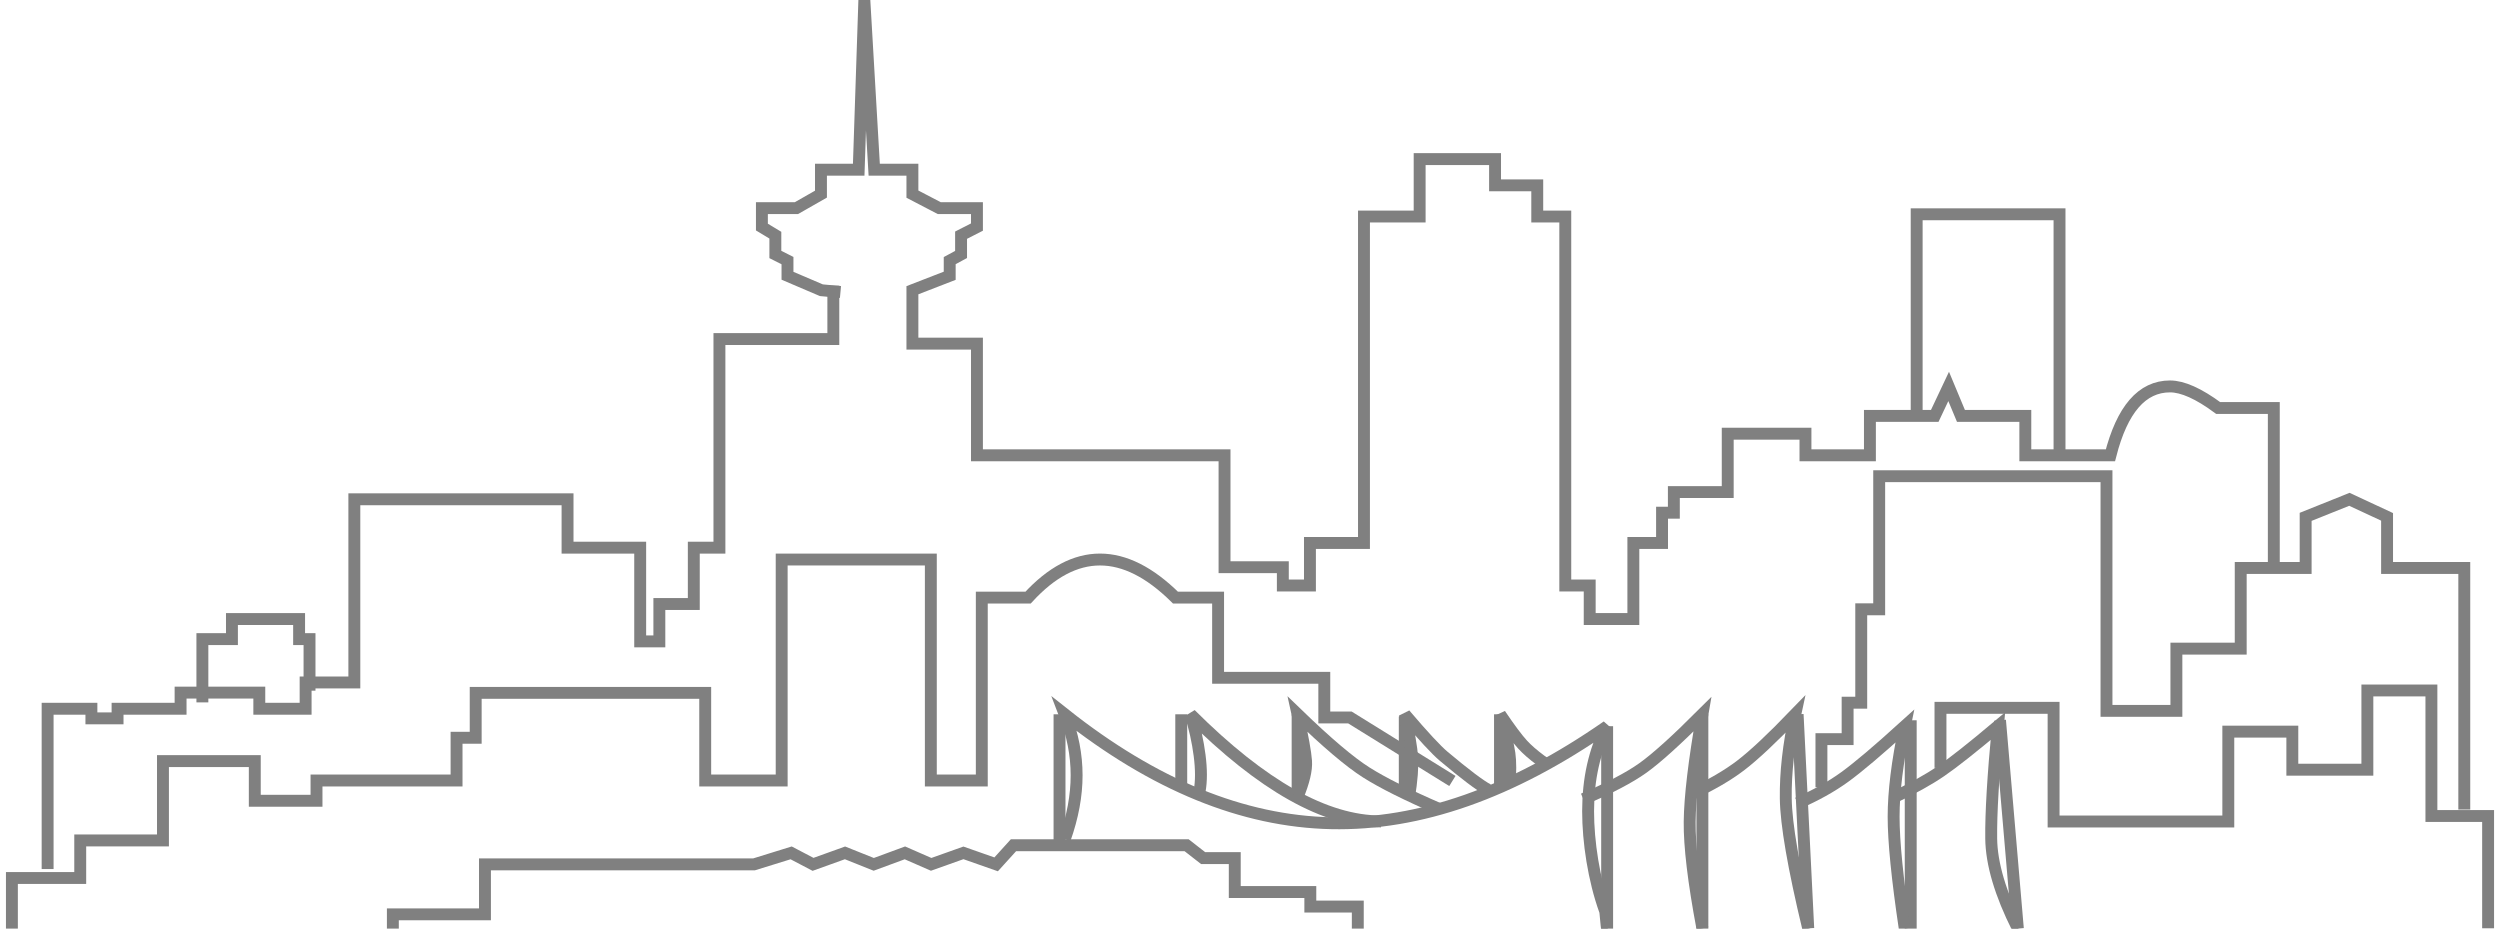 <?xml version="1.0" encoding="UTF-8"?>
<svg width="210px" height="78px" viewBox="0 0 210 78" version="1.1" xmlns="http://www.w3.org/2000/svg" xmlns:xlink="http://www.w3.org/1999/xlink">
    <!-- Generator: Sketch 54.1 (76490) - https://sketchapp.com -->
    <title>vancouver</title>
    <desc>Created with Sketch.</desc>
    <g id="Dennis-Ho" stroke="none" stroke-width="1" fill="none" fill-rule="evenodd">
        <g id="Desktop" transform="translate(-329, -313)" stroke="#808080">
            <g id="vancouver" transform="translate(330, 313)">
                <polyline id="Path" points="3 73 3 59.535 6.678 59.535 6.678 60.342 8.875 60.342 8.875 59.535 14.169 59.535 14.169 58.179 20.782 58.179 20.782 59.535 24.672 59.535 24.672 57.327 26.122 57.327 28.765 57.327 28.765 41.94 46.674 41.94 46.674 46.004 52.776 46.004 52.776 53.876 54.386 53.876 54.386 50.737 57.279 50.737 57.279 46.004 59.432 46.004 59.432 28.481 69 28.481 69 24"></polyline>
                <path d="M69.6,24.528 L67.994,24.379 L65.149,23.164 L65.149,21.891 L64.13,21.376 L64.13,19.755 L63,19.074 L63,17.484 L65.899,17.484 L67.961,16.307 L67.961,14.256 L71.131,14.256 L71.605,0 L72.434,14.256 L75.642,14.256 L75.642,16.307 L77.901,17.484 L81.064,17.484 L81.064,19.074 L79.73,19.755 L79.73,21.376 L78.775,21.891 L78.775,23.164 L75.642,24.379 L75.642,28.866 L81.064,28.866 L81.064,38.244 L101.861,38.244 L101.861,47.644 L106.758,47.644 L106.758,49.181 L109.035,49.181 L109.035,45.608 L113.574,45.608 L113.574,18.188 L118.25,18.188 L118.25,13.364 L124.585,13.364 L124.585,15.569 L128.129,15.569 L128.129,18.188 L130.484,18.188 L130.484,49.181 L132.535,49.181 L132.535,52 L136.202,52 L136.202,45.608 L138.612,45.608 L138.612,43.068 L139.604,43.068 L139.604,41.333 L144.129,41.333 L144.129,36.43 L150.659,36.43 L150.659,38.244 L156.073,38.244 L156.073,34.934 L161.519,34.934 L162.687,32.459 L163.719,34.934 L169.127,34.934 L169.127,38.244 L176.276,38.244 C177.26,34.387 178.928,32.459 181.283,32.459 C182.343,32.459 183.69,33.063 185.325,34.271 L190,34.271 L190,47.644" id="Path-2"></path>
                <path d="M1.42108547e-14,78 L1.42108547e-14,73.752 L5.739,73.752 L5.739,70.597 L12.689,70.597 L12.689,63.934 L20.402,63.934 L20.402,67.265 L25.587,67.265 L25.587,65.563 L37.351,65.563 L37.351,61.973 L38.958,61.973 L38.958,58.201 L58.238,58.201 L58.238,65.563 L64.661,65.563 L64.661,47 L77.19,47 L77.19,65.563 L81.471,65.563 L81.471,50.198 L85.36,50.198 C87.317,48.066 89.33,47 91.4,47 C93.47,47 95.583,48.066 97.739,50.198 L101.32,50.198 L101.32,56.936 L110.241,56.936 L110.241,60.268 L112.394,60.268 L121,65.602" id="Path-3"></path>
                <path d="M88.441,70.494 C89.105,68.623 89.436,66.832 89.436,65.124 C89.436,63.416 89.105,61.708 88.441,60 C95.937,65.935 103.395,68.985 110.816,69.15 C118.238,69.315 125.966,66.602 134,61.012 C132.934,63.052 132.401,65.43 132.401,68.144 C132.401,70.703 132.875,73.874 133.822,76.504 C133.88,76.664 133.939,77.845 134,78" id="Path-4"></path>
                <polyline id="Path-4" points="113.055 78 113.055 76.152 109.067 76.152 109.067 74.931 102.72 74.931 102.72 72.079 100.06 72.079 98.676 71 84.131 71 82.675 72.606 79.928 71.641 77.217 72.606 75.012 71.641 72.394 72.606 69.98 71.641 67.296 72.606 65.456 71.641 62.343 72.606 53.635 72.606 39.737 72.606 39.737 76.803 32 76.803 32 78"></polyline>
                <polyline id="Path-6" points="16 59 16 53.686 18.483 53.686 18.483 52 24.125 52 24.125 53.686 25 53.686 25 58.017"></polyline>
                <polyline id="Path-8" points="160 34.53 160 18 172 18 172 38"></polyline>
                <path d="M99.767,66.457 C99.918,65.626 99.918,64.625 99.767,63.453 C99.616,62.281 99.361,61.13 99,60 C105.012,66 110.345,69 115,69" id="Path-5"></path>
                <polyline id="Path-7" points="152 66.129 152 62.087 154.2 62.087 154.2 59.028 155.344 59.028 155.344 51.181 156.852 51.181 156.852 40 175.945 40 175.945 59.713 181.817 59.713 181.817 54.485 187.22 54.485 187.22 47.709 192.674 47.709 192.674 43.416 196.35 41.942 199.514 43.416 199.514 47.709 206 47.709 206 68"></polyline>
                <path d="M88,60 L88,71" id="Path-9"></path>
                <path d="M98.225,60 L98.225,66" id="Path-10"></path>
                <path d="M108,67 L108,60" id="Path-11"></path>
                <path d="M108,66.934 C108.522,65.666 108.759,64.667 108.71,63.938 C108.66,63.208 108.424,61.896 108,60 C110.458,62.376 112.374,64 113.748,64.875 C115.122,65.749 117.206,66.79 120,68" id="Path-14"></path>
                <path d="M117,60.187 L117,66.841" id="Path-15"></path>
                <path d="M117.355,67 C117.588,65.539 117.676,64.406 117.62,63.6 C117.564,62.794 117.357,61.594 117,60 C118.557,61.829 119.649,63.006 120.276,63.532 C122.085,65.05 123.326,65.986 124,66.339" id="Path-16"></path>
                <path d="M125.793,66 C125.888,64.888 125.888,63.989 125.793,63.304 C125.697,62.618 125.433,61.517 125,60 C125.809,61.199 126.44,62.046 126.894,62.542 C127.276,62.959 127.784,63.402 128.418,63.871 C128.497,63.929 128.691,64.06 129,64.263" id="Path-17"></path>
                <path d="M125,66 L125,60" id="Path-18"></path>
                <path d="M134,61 L134,78" id="Path-19"></path>
                <path d="" id="Path-12"></path>
                <path d="M132,67.128 C134.2,66.191 135.867,65.319 137,64.511 C138.133,63.703 139.8,62.199 142,60 C141.31,63.954 140.954,66.961 140.932,69.022 C140.91,71.082 141.266,74.068 142,77.977" id="Path-13"></path>
                <path d="M141,66.746 C142.715,65.951 144.126,65.13 145.233,64.284 C146.339,63.437 147.861,62.009 149.798,60 C149.242,62.544 148.978,64.898 149.005,67.063 C149.032,69.228 149.661,72.874 150.892,78" id="Path-20"></path>
                <path d="M158,67.017 C159.663,66.23 161.011,65.482 162.043,64.773 C163.076,64.064 164.668,62.807 166.82,61 C166.423,65.165 166.237,68.309 166.261,70.43 C166.285,72.552 167.031,75.075 168.5,78" id="Path-22"></path>
                <path d="M142,60 L142,78" id="Path-23"></path>
                <path d="M150,60 L150.892,77.977" id="Path-24"></path>
                <path d="M159.5,60.5 L159.5,78" id="Path-25"></path>
                <path d="M167,60.5 L168.5,78" id="Path-26"></path>
                <path d="M150,67.473 C151.515,66.816 152.833,66.082 153.953,65.271 C155.074,64.459 156.756,63.036 159,61 C158.376,63.99 158.064,66.524 158.064,68.601 C158.064,70.678 158.376,73.811 159,78" id="Path-21"></path>
                <path d="" id="Path-27"></path>
                <polyline id="Path-28" points="208.001 77.977 208.001 73.032 208.001 68.543 203.238 68.543 203.238 58 197.859 58 197.859 64.656 191.556 64.656 191.556 61.457 186.178 61.457 186.178 69.006 171.502 69.006 171.502 59.458 162 59.458 162 64.5"></polyline>
                <path d="" id="Path-29"></path>
            </g>
        </g>
    </g>
</svg>